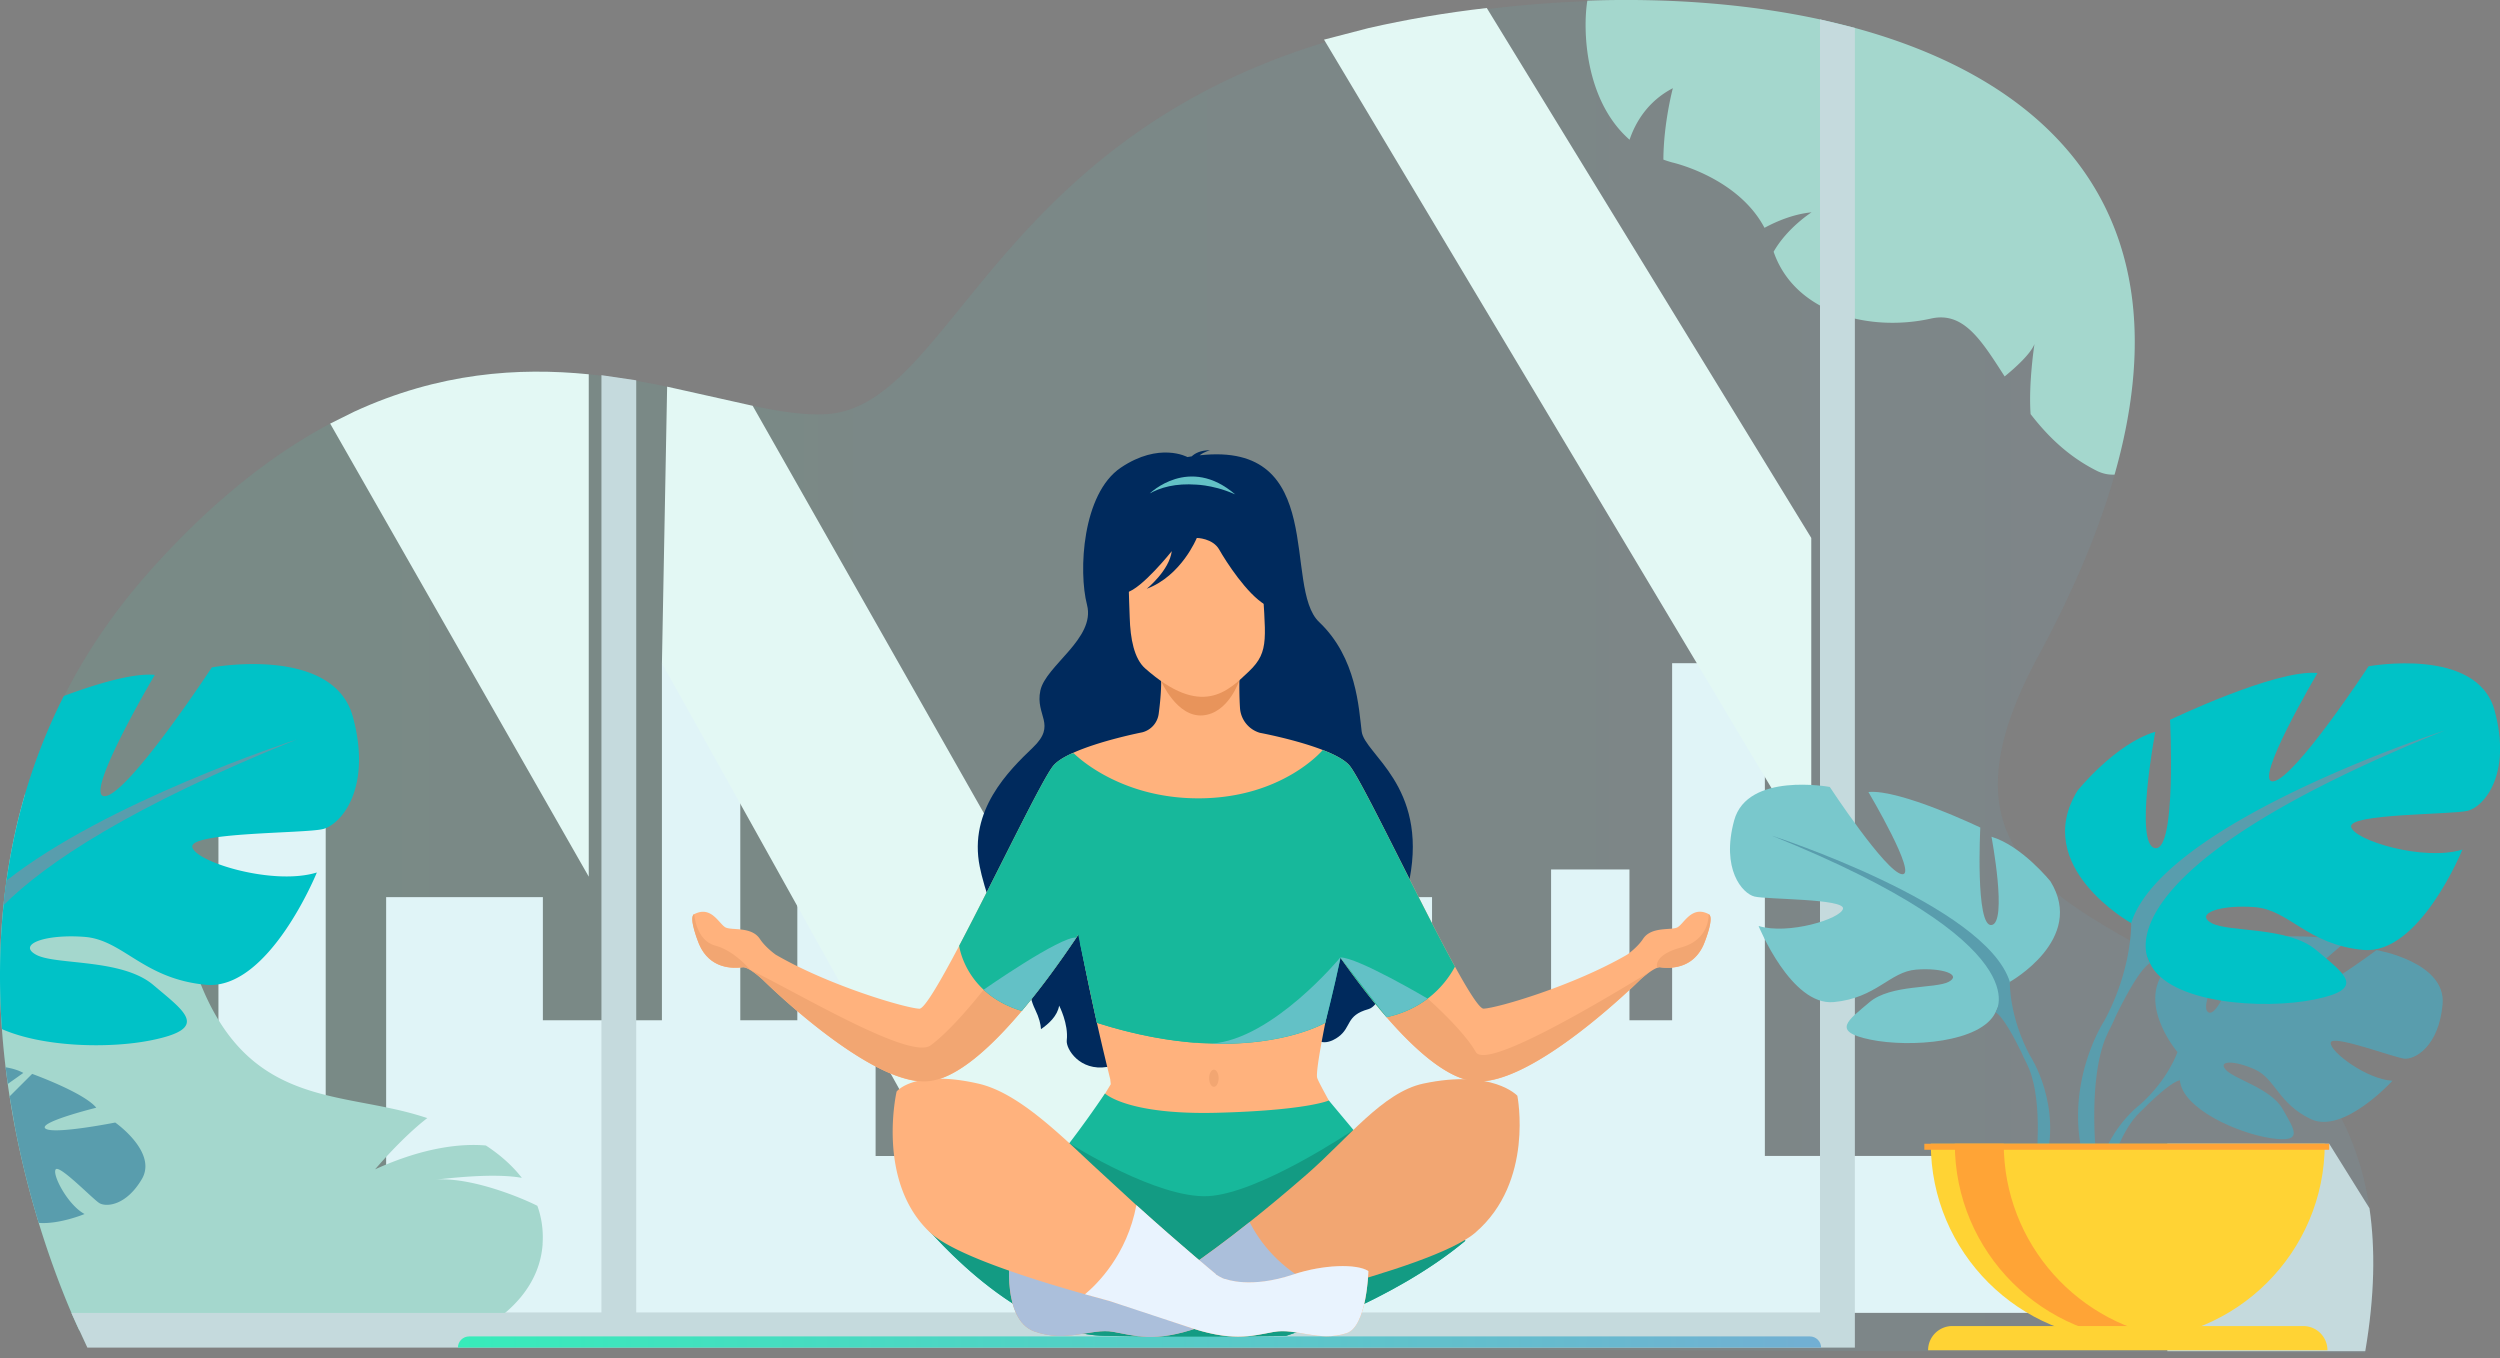 <?xml version="1.0" encoding="UTF-8"?> <svg xmlns="http://www.w3.org/2000/svg" xmlns:v="https://vecta.io/nano" width="300" height="163" fill="none"><rect width="100%" height="100%" fill="#808080" stroke="none"/> <path opacity=".1" d="M283.83 162.14l-.034.202-273.503-.978-.805-1.676-.923-2.082a108.08 108.08 0 0 1-3.92-10.802c-.967-3.164-1.91-6.746-2.69-10.644l-.133-.68c-.244-1.256-.47-2.542-.674-3.86l-.218-1.48-.26-2c-.18-1.498-.328-3.026-.438-4.58-.34-4.75-.333-9.75.19-14.866a76.23 76.23 0 0 1 .358-2.958c.483-3.426 1.21-6.9 2.226-10.374 1.15-3.936 2.68-7.884 4.656-11.78 2.612-5.156 6.008-10.23 10.354-15.1C25.47 60.127 32.7 54.508 39.62 50.833c.962-.513 1.916-.985 2.865-1.424 10.224-4.718 19.717-5.335 28.164-4.496l1.525.167c.85.103 1.7.22 2.52.346l1.655.27c9.38 1.616 17.204 4.4 22.95 3.99 12.99-.928 18.56-25.642 47.183-39.71 4.04-1.984 8.537-3.758 13.58-5.22 1.712-.498 3.487-.96 5.328-1.382 4.508-1.034 9.288-1.85 14.203-2.415a136.11 136.11 0 0 1 5.056-.489 137.06 137.06 0 0 1 5.833-.33c3.85-.135 7.72-.106 11.552.107 5.602.306 11.12 1.003 16.368 2.143a85.35 85.35 0 0 1 4.174 1.019c23.45 6.37 40.03 22.463 31.172 53.607l-.35 1.19c-1.35 4.483-3.22 9.272-5.665 14.38-.967 2.02-2.023 4.093-3.172 6.218-21.205 39.175 34.166 27.747 39.78 66.187.71 4.855.626 10.503-.507 17.15z" fill="url(#A)"></path> <path d="M253.745 56.955c-.732.034-1.45-.115-2.154-.47-3.43-1.728-5.917-4.2-7.92-6.796-.263-3.718.466-8.407.466-8.407-.46 1.184-2.263 2.814-3.578 3.89-2.8-4.343-4.917-7.827-8.842-6.944-7.278 1.636-16.332-.594-18.882-8.018 1.628-2.87 4.55-4.73 4.55-4.73-2.137.208-4.147 1.05-5.645 1.858-3.223-6.103-11.083-7.847-11.083-7.847-.36-.1-.71-.213-1.05-.338.02-4.41 1.136-8.57 1.136-8.57-3.08 1.603-4.522 4.198-5.194 6.186-5.426-4.758-5.62-13.296-5.067-16.69 9.477-.332 19.084.332 27.92 2.25a81.78 81.78 0 0 1 4.174 1.019c23.45 6.368 40.03 22.46 31.172 53.605z" fill="#a4d7cd"></path> <path d="M39.085 87.284H26.212v70.266h12.873V87.284zm93.815 51.432h-27.827V79.58H95.68v42.85h-6.845V79.58H79.43v42.85H65.145v-14.776H46.337v49.893h99.446V87.284H132.9v51.432zm78.883 0V79.58h-11.128v42.85h-5.12v-18.098h-9.405v18.098h-14.286v-14.776h-18.807v49.893h94.594v-18.833h-35.847z" fill="#e0f4f7"></path> <path d="M70.65 44.914V105.2L39.62 50.833l2.865-1.424C52.7 44.7 62.202 44.074 70.65 44.914zm19.67 3.78l61.118 107.692h-29.204L79.432 79.58l.624-33.178 10.264 2.292z" fill="#e3f8f4"></path> <path d="M283.832 162.142h-23.75V137.25h19.425l4.83 7.743c.71 4.856.627 10.503-.506 17.15z" fill="#c5dadd"></path> <path d="M217.353 64.553v38.005l-58.47-97.802 5.328-1.382c4.507-1.034 9.288-1.85 14.203-2.415l38.94 63.595z" fill="#e3f8f4"></path> <path d="M65.118 149.262c-.482 7.162-7.705 10.37-7.705 10.37H9.5a79.43 79.43 0 0 1-.923-2.082C4.503 148.032-4.758 121.828 3 95.297c2.945 1.337 6.678 3.377 10.206 6.28-3.124 2.7-5.477 6.55-5.477 6.55 3.77-2.47 6.842-3.177 8.987-3.26 2.734 2.93 5.1 6.502 6.498 10.812 5.538 16.966 16.613 15.21 26.485 18.01.538.152 1.064.314 1.578.482-3.05 2.337-6.265 6.15-6.265 6.15 6.14-2.788 10.618-3.095 13.297-2.86 1.753 1.15 3.204 2.45 4.312 3.882-3.51-.628-9.07.1-10.345.208 4.2-.314 10.13 2.096 12.208 3.147.515 1.433.733 2.96.625 4.568z" fill="#a4d7cd"></path> <path d="M222.573 3.35L218.4 2.33V157.55H76.347V45.636l-4.174-.617v112.53H8.567l1.917 4.164h212.1V3.35z" fill="#c5dadd"></path> <path d="M285.193 114.006s-8.287 6.15-9.903 5.776 6.057-6.638 6.057-6.638c-2.887-1.386-11.863-.517-11.863-.517s-2.99 9.62-4.464 8.86 3.083-8.382 3.083-8.382c-3.216-.194-7.16 2.19-7.16 2.19-5.4 4.254.355 10.953.355 10.953s-1.108 3.312-4.518 6.327c0 0-4.87 3.593-5.21 10.014l.884.08s1.4-5.98 3.947-8.81l.42-.426c.415-.385.707-.673.902-.888 1.268-1.215 3.02-2.762 3.863-2.912 0 0-.043-.155-.037-.423l.037.423c.288 3.386 6.87 6.343 10.92 6.95s2.798-1.052 1.402-3.515-5.81-3.565-6.818-4.7 1.076-1.137 3.515-.025 2.774 4.076 6.688 5.946 9.804-4.6 9.804-4.6c-3.12-.158-7.573-3.54-7.412-4.572s7.562 1.784 8.826 1.92 4.144-1.434 4.6-6.52-7.908-6.502-7.908-6.502z" fill="#599dad"></path> <path d="M241.177 117.825s9.154-5.115 4.882-12.057c0 0-3.417-4.262-7.08-5.358 0 0 1.952 10.35 0 10.594s-1.343-11.7-1.343-11.7-9.64-4.628-13.425-4.262c0 0 5.98 10.108 4.027 9.864s-8.666-10.473-8.666-10.473-9.886-1.826-11.473 4.018.977 8.77 2.442 9.134 10.863.244 10.618 1.46-6.59 3.167-10.13 2.07c0 0 3.906 9.62 9.032 9.134s6.712-3.654 9.886-3.897 5.492.61 3.905 1.462-6.956.28-9.52 2.454-4.638 3.513.122 4.488 13.304.366 15.013-3.288l1.7-3.654z" fill="#79c8cc"></path> <path d="M243.62 126.715c-2.563-4.75-2.442-8.9-2.442-8.9-2.93-9.255-28.56-17.536-28.56-17.536 32.588 13.152 26.85 21.2 26.85 21.2.88.5 2.195 2.948 3.11 4.818.13.318.336.758.642 1.356l.29.646c1.68 4.19.8 11.422.8 11.422l1.017.273c2.253-7.29-1.7-13.28-1.7-13.28z" fill="#599dad"></path> <path d="M255.74 110.77s-12.066-6.743-6.436-15.893c0 0 4.505-5.62 9.33-7.063 0 0-2.574 13.644 0 13.965s1.77-15.4 1.77-15.4 12.71-6.1 17.698-5.62c0 0-7.884 13.324-5.3 13.003s11.423-13.806 11.423-13.806 13.032-2.408 15.124 5.298-1.287 11.557-3.218 12.04-14.32.32-13.997 1.926 8.688 4.174 13.354 2.73c0 0-5.148 12.682-11.906 12.04s-8.848-4.816-13.032-5.136-7.24.802-5.148 1.926 9.17.368 12.55 3.233 6.114 4.633-.162 5.916-17.536.482-19.79-4.334l-2.25-4.813z" fill="#00c2c7"></path> <path d="M293.387 87.655S259.6 98.57 255.74 110.77c0 0 .16 5.457-3.218 11.718 0 0-5.21 7.895-2.24 17.504l1.34-.36s-1.172-9.535 1.04-15.057l.385-.852a23.67 23.67 0 0 0 .846-1.788c1.205-2.465 2.94-5.678 4.098-6.35.002.001-7.56-10.594 35.396-27.93z" fill="#599dad"></path> <path d="M255.333 160.833c13.054 0 23.637-10.56 23.637-23.584h-47.273c.001 13.025 10.582 23.584 23.636 23.584z" fill="#ffd334"></path> <path d="M261.15 160.652c-.96.12-1.942.18-2.937.18-13.054 0-23.635-10.56-23.635-23.584h5.872c0 12.033 9.03 21.96 20.7 23.403z" fill="#ffa436"></path> <path d="M276.38 159.124h-42.094c-1.61 0-2.916 1.302-2.916 2.91h47.925a2.91 2.91 0 0 0-2.915-2.909z" fill="#ffd334"></path> <path d="M279.508 137.25H230.92v.724h48.588v-.724z" fill="#ffa436"></path> <path d="M.672 128.075l.26 2L2.8 128.75c-.63-.346-1.38-.555-2.12-.676zm13.158 6.628s-7.426 1.476-8.377.723 6.1-2.5 6.1-2.5c-1.475-1.822-7.694-4.06-7.694-4.06l-2.706 2.7.674 3.858.133.68a111.5 111.5 0 0 0 2.689 10.643c2.464.2 5.5-1.064 5.5-1.064-2.016-1.083-3.902-4.717-3.47-5.35s4.446 3.55 5.243 4.038 3.196.347 5.1-2.88-3.192-6.785-3.192-6.785z" fill="#599dad"></path> <path d="M38.744 99.488c-2.16.54-16.024.36-15.666 2.156s9.725 4.672 14.944 3.054c0 0-5.762 14.192-13.323 13.475s-9.903-5.4-14.585-5.75-8.102.9-5.762 2.156 10.264.413 14.044 3.62 6.842 5.185-.18 6.62c-5.05 1.033-12.986.86-17.983-1.324-.34-4.75-.333-9.75.19-14.867a76.18 76.18 0 0 1 .358-2.957c.483-3.428 1.21-6.9 2.226-10.374a68.49 68.49 0 0 1 4.656-11.781c3.985-1.478 8.355-2.777 10.912-2.53 0 0-8.822 14.91-5.94 14.552s12.785-15.45 12.785-15.45 14.584-2.694 16.924 5.93-1.44 12.934-3.6 13.472z" fill="#00c2c7"></path> <path d="M35.64 88.723C15.755 96.754 5.554 103.5.425 108.628c.1-.98.218-1.968.358-2.958C12.7 96.276 34.534 89.084 35.64 88.723z" fill="#599dad"></path> <path d="M52.393 141.222c.013-.002.032-.003.055-.005l-.055.005zm.1-.01l.147-.013-.147.013z" fill="#cfe1e5"></path> <path d="M218.53 161.714H54.955c-.005-.74.595-1.343 1.337-1.343h160.895c.742 0 1.344.602 1.344 1.343z" fill="url(#B)"></path> <path d="M169.15 105.498c2.164-11.255-5.402-14.996-5.748-17.714s-.58-8.854-5.107-13.14c-4.392-4.157 1.12-21.733-14.344-20.007.62-.478 1.286-.602 1.286-.602-1.192-.028-1.884.4-2.23.728l-.517.084s-3.358-1.853-7.992 1.273-5.1 12.442-4.054 16.47-4.954 7.267-5.6 10.278 2.012 4.052-.888 6.83-7.752 7.525-6.386 14.3c.46 2.285 2.066 8.128 6.3 13.14-.3.715-.584 2.07.35 4.003.483 1 .668 1.77.698 2.356.914-.622 1.99-1.597 2.178-2.824 0 0 1.146 2.185.915 4.17-.12 1.022 1.562 3.73 4.85 3.19.677-.112 20.485-3.507 24.092-5.105.022.112.05.22.082.32.923 2.867 3.007 1.6 3.572 1.175 1.605-1.175.86-2.563 3.595-3.323 1.234-.343 2.026-2.787 2.303-3.926 5.896-7.196 2.167-9.2 2.644-11.675z" fill="#002a5d"></path> <path d="M205.038 109.692c-2.085-1.085-2.993 1.25-3.786 1.608s-3.098-.14-4.086 1.367c-.675 1.03-1.9 1.887-1.9 1.887-6.382 3.705-15.49 6.4-17.23 6.484-.48.026-1.776-2.022-3.438-5.045-4.355-7.918-11.24-22.534-12.688-24.168-.596-.673-1.79-1.288-3.17-1.823-.003-.008-.02-.012-.05-.02-3.225-1.242-7.445-2.034-7.51-2.046h-.001a3.33 3.33 0 0 1-2.38-2.985c-.165-2.557-.01-5.5-.01-5.5l-9.584.215c.275 1.95.08 4.18-.163 6a2.65 2.65 0 0 1-1.986 2.216c-.024.005-5.117 1.004-8.37 2.5-.973.445-1.783.933-2.242 1.452-1.306 1.472-7.034 13.505-11.34 21.66-2.293 4.343-4.18 7.586-4.785 7.553-1.74-.094-10.85-2.78-17.232-6.484 0 0-1.225-.857-1.9-1.89-.99-1.507-3.295-1.006-4.087-1.366s-1.7-2.693-3.788-1.608c-.75.39.58 3.6.58 3.6 1.284 3 4.046 2.94 5.233 2.78.224-.03.56.116.91.33.724.445 1.51 1.175 1.51 1.175s8.904 8.848 15.91 11.474c.026.012.054.02.082.03l.19.07c1.197.426 2.334.66 3.354.625l.16-.007a6.01 6.01 0 0 0 .309-.028c3.338-.403 7.33-4 11.06-8.42a71.12 71.12 0 0 0 1.341-1.64c2.002-2.51 3.89-5.178 5.515-7.616 1.19 6.94 3.24 15.33 3.763 17.434l.064.6-6.186 10.205s36.88 1.65 36.533 0-5.222-9.9-5.57-10.942c-.282-.84 1.2-7.972 2.65-14.63 1.47 2.093 3.08 4.248 4.75 6.25l.926 1.088c3.54 4.07 7.268 7.287 10.414 7.668 6.928.834 20.005-12.164 20.005-12.164l-.053-.104.053.104s.474-.438 1.025-.843c.347-.254.724-.494 1.034-.604.016-.005.024-.01.03-.01h.002c.123-.042.234-.06.33-.047 1.187.162 3.95.23 5.232-2.78-.004.003 1.327-3.197.576-3.588z" fill="#ffb27d"></path> <path d="M175.85 148.886c-8.844 7.395-21.522 11.416-21.522 11.416s-10.206.195-21.78 0c-11.242-.19-22.234-14.01-22.234-14.01s9.373-.123 11.945-2.306c1.79-1.522 3.955-4.053 6.058-6.8a125.79 125.79 0 0 0 4.281-5.97s2.655 2.595 13.446 2.316 13.416-1.473 13.416-1.473l2.954 3.534c2.028 2.38 4.645 5.364 6.332 6.945.742.693 7.104 6.35 7.104 6.35z" fill="#17b89b"></path> <path d="M137.97 59.22s4.728-4.67 10.274.125c.001 0-3.304-.695-10.274-.125z" fill="#63c1c6"></path> <path d="M144.336 64.554s4.062-.073 4.986 1.284 1.048 2.875 1.513 3.64.385 1.622.385 1.622 3.498-8.933-4.576-7.154l-2.308.608z" fill="#b5453c"></path> <path d="M93.96 119.318l.132-.04c-.023.008-.068.024-.132.04z" fill="#5153a0"></path> <path d="M175.85 148.885c-8.844 7.395-21.522 11.417-21.522 11.417s-10.206.194-21.78 0c-11.242-.19-22.234-14.012-22.234-14.012s9.373-.123 11.945-2.306c1.79-1.52 3.955-4.052 6.058-6.8.482.304 10.642 6.664 16.66 6.352 6.116-.317 17.263-7.83 17.438-7.946 2.028 2.38 4.645 5.364 6.332 6.946.74.692 7.103 6.35 7.103 6.35z" fill="#139b83"></path> <path d="M177.067 147.9c-2.693 2.325-10.675 4.882-18.198 6.905l-6.095 1.558c-1.725.536-5.226 1.644-8.976 2.946-5.293 1.84-7.608.96-10.23.5s-5.584 1.37-9.47-.05-2.903-9.05-2.903-9.05c1.315-.862 6.432-1.1 9.895 1.372s8.104 2.018 8.104 2.018c.177.02.6-.192 1.178-.553 0 0 3.368-1.967 9.577-6.9 1.997-1.587 4.29-3.48 6.857-5.716 4.9-4.262 9.123-9.868 14.003-10.902 8.317-1.76 11.274 1.462 11.274 1.462s2.053 10.31-5.016 16.4z" fill="#f2a672"></path> <path d="M158.87 154.815l-6.095 1.557-8.976 2.947c-5.293 1.84-7.608.96-10.23.5s-5.584 1.368-9.47-.05-2.903-9.05-2.903-9.05c1.315-.862 6.432-1.1 9.895 1.372s8.104 2.018 8.104 2.018c.177.02.6-.193 1.178-.553 0 0 3.368-1.967 9.577-6.9 1.18 2.3 3.56 5.592 8.115 7.727.293.137.562.28.805.432z" fill="#abbfdb"></path> <path d="M164.206 152.545s-.175 6.648-2.62 7.44c-3.36 1.088-6-.655-8.773-.148s-5.023 1.23-10.6-.72a314.43 314.43 0 0 0-9.109-3.007l-2.908-.797c-7.423-2.09-15.87-4.884-18.572-7.403-6.536-6.1-4.03-16.927-4.03-16.927s2.127-2.706 9.82-.945c4.513 1.034 9.175 5.497 13.684 9.734l5.27 4.852c5.665 5.11 9.547 8.284 9.547 8.284l-.017.033c.6.37 1.022.584 1.205.565 0 0 2.952 1.168 8.08-.553 3.58-1.203 7.65-1.326 9.034-.41z" fill="#ffb27d"></path> <path d="M139.334 81.73s1.892 4.377 5.003 4.116 4.388-4.214 4.388-4.214l-9.39.098z" fill="#e8945b"></path> <path d="M136.17 76.44s-1.483-3.088-2.394-6.68c-.65-2.566-.02-12.294 9.783-11.604 0 0 2.838.074 5.615 1.668 2.2 1.268 5.472 4.114 2.68 12.765l-.678 2.903-15.005.95z" fill="#002a5d"></path> <path d="M149.874 80.568c-2.538 2.407-5.692 5.615-12.452-.355-1.323-1.168-1.786-3.557-1.857-6.128-.084-3.043-.253-4.308.093-6.062.4-2.097 2.212-3.04 5.946-3.353 6.854-.574 9.68.95 9.843 4.37.35 7.4 1.008 9.08-1.573 11.527z" fill="#ffb27d"></path> <g fill="#002a5d"> <path d="M139.334 61.707c-3.934.087-5.987 9.812-4.16 9.394s5.44-4.965 5.44-4.965c-.305 2.344-3.003 4.515-3.003 4.515 4.178-1.563 6.005-6.1 6.005-6.1s-.347-2.933-4.282-2.846z"></path> <path d="M151.014 64.138c-1.915-1.303-7.398.415-7.398.415s1.915.02 2.698 1.41 3.33 5.35 5.538 6.626c0-.001 1.076-7.148-.838-8.45z"></path> </g> <g fill="#f2a672"> <path d="M145.667 128.362c-.314 0-.568.46-.568 1.027s.254 1.028.568 1.028.568-.46.568-1.028-.254-1.027-.568-1.027zm52.165-11.64c-.552.405-1.025.843-1.025.843s-13.077 12.998-20.005 12.164c-3.147-.38-6.873-3.6-10.414-7.668l-.926-1.1.956-1.67 4.896.533s4.27 3.75 5.78 6.413c1.213 2.142 14.342-5.676 19.625-8.857l1.114-.67zm6.626-3.44c-1.283 3-4.045 2.94-5.232 2.78a.75.75 0 0 0-.329.047h-.002c-.005 0-.014.005-.03.01 0 0-.595-1.476 2.886-2.43s3.286-3.994 3.286-3.994c.752.4-.58 3.588-.58 3.588zm-80.514 6.388l-1.34 1.64c-3.728 4.418-7.72 8.016-11.06 8.42-.1.012-.205.02-.3.028l-.16.007c-1 .028-2.13-.205-3.354-.625l-.2-.07c-.028-.01-.056-.017-.082-.03-7.008-2.626-15.9-11.475-15.9-11.475s-.786-.73-1.5-1.174c.498.24 1.064.524 1.68.843 6.213 3.2 17.708 9.856 19.94 8.217 3.133-2.304 7.3-7.887 7.3-7.887l4.986 2.106z"></path> <path d="M90.027 116.39c-.35-.214-.684-.36-.91-.33-1.185.162-3.947.23-5.233-2.78 0 0-1.33-3.2-.58-3.6 0 0 .202 3.19 2.523 3.793 2.265.593 4.11 2.8 4.2 2.906z"></path> </g> <path d="M161.907 91.825c-.596-.673-1.8-1.3-3.172-1.823-.001-.007-4.762 5.71-14.705 5.797s-15.246-5.47-15.246-5.47l-.005.183-.097-.137c-.973.445-1.783.933-2.242 1.452-1.306 1.472-7.034 13.505-11.34 21.66.012.094.39 2.906 2.93 5.275v.002c1.084 1.012 2.562 1.943 4.575 2.548 2.372-2.808 4.635-5.95 6.558-8.81l.22-.328.196.924 2.05 9.642c4.665 1.487 8.767 2.192 12.284 2.424a39.99 39.99 0 0 0 1.456.071h.002c8.937.28 13.66-2.496 13.66-2.496s1-3.857 1.808-7.7l.023-.108c1.7 2.414 3.588 4.9 5.53 7.133 2.06-.45 3.675-1.274 4.926-2.226 1.65-1.252 2.677-2.72 3.28-3.84-4.356-7.92-11.24-22.535-12.69-24.17z" fill="#17b89b"></path> <path d="M118.028 118.76v.002c1.084 1.012 2.562 1.943 4.575 2.548 2.372-2.808 4.635-5.95 6.558-8.8-1.865-.203-11.133 6.26-11.133 6.26zm42.808-3.864l5.552 7.165c2.06-.45 3.675-1.275 4.926-2.226 0 0-8.424-4.985-10.478-4.94z" fill="#63c1c6"></path> <path d="M129.576 113.095l2.05 9.642c4.665 1.486 8.767 2.192 12.284 2.424-6.054-.955-12.64-9.69-14.333-12.066z" fill="#17b89b"></path> <path d="M145.367 125.232c8.937.28 13.66-2.496 13.66-2.496s1-3.857 1.808-7.7v-.14c0 .002-8.11 9.843-15.47 10.337z" fill="#63c1c6"></path> <path d="M164.206 152.545s-.175 6.648-2.62 7.44c-3.36 1.087-6-.655-8.773-.148s-5.023 1.23-10.6-.72l-9.11-3.008-2.908-.796c1.445-1.202 5.05-4.722 6.17-10.7 5.665 5.11 9.547 8.284 9.547 8.284l-.017.033c.6.37 1.022.583 1.205.565 0 0 2.952 1.168 8.08-.553 3.58-1.202 7.65-1.325 9.034-.408z" fill="#e9f3fe"></path> <path d="M160.273 96.317c.57-2.557-2.592-4.284-4.452-2.435-2.373 2.36-6.363 5.023-12.56 5.593-11.6 1.068-2.65 5.044-.864 6.367s3.283 3.203 6.708 1.782 6.1-4.838 8.348-6.013c1.08-.564 2.277-2.864 2.82-5.294z" fill="#17b89b"></path> <defs> <linearGradient id="A" x1="0" y1="81.2" x2="284.794" y2="81.2" gradientUnits="userSpaceOnUse"> <stop stop-color="#37ecba"></stop> <stop offset="1" stop-color="#72afd3"></stop> </linearGradient> <linearGradient id="B" x1="54.955" y1="161.042" x2="218.531" y2="161.042" gradientUnits="userSpaceOnUse"> <stop stop-color="#37ecba"></stop> <stop offset="1" stop-color="#72afd3"></stop> </linearGradient> </defs> </svg> 
